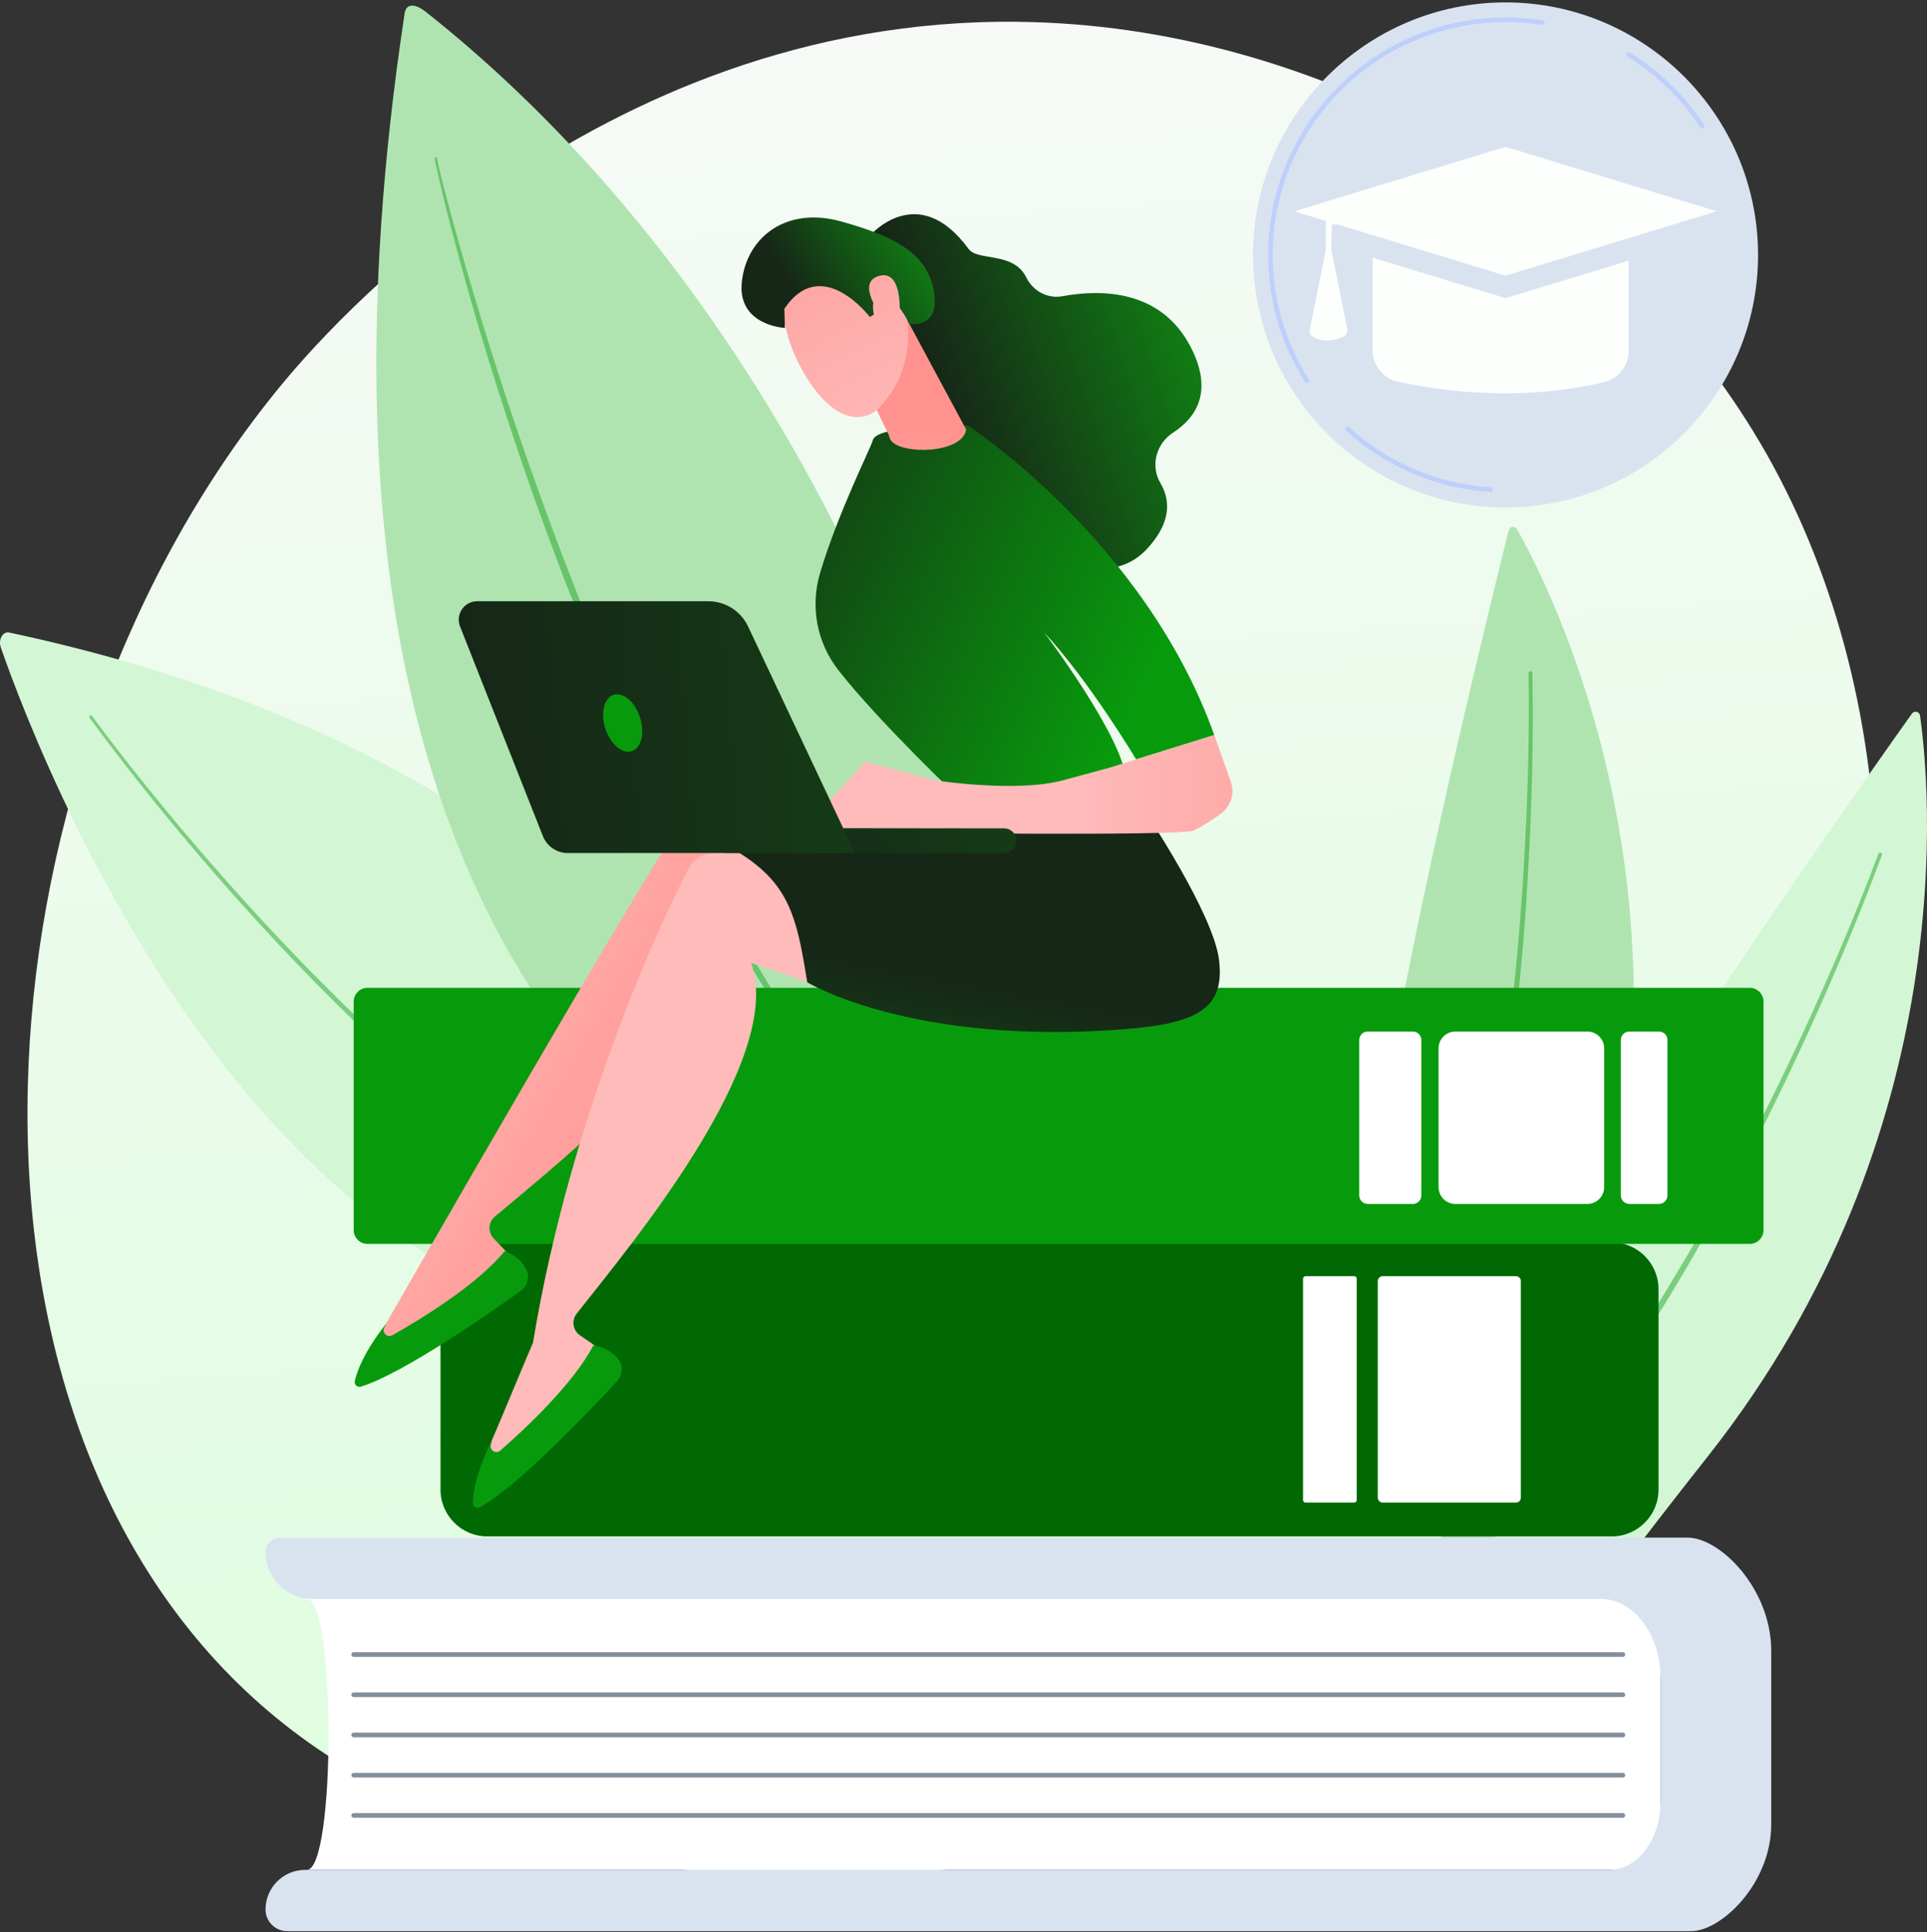 <svg width="400" height="401" viewBox="0 0 400 401" fill="none" xmlns="http://www.w3.org/2000/svg">
<rect x="0" y="0" width="400" height="401" fill="#333333" stroke="none"/>
<g clip-path="url(#clip0_4_1572)">
<path d="M373.462 265.62C334.577 356.511 231.93 395.551 151.505 388.895C129.546 387.078 85.363 383.421 50.865 350.797C-15.385 288.145 -5.181 157.184 58.241 80.083C66.408 70.155 122.94 3.631 211.037 4.52C275.536 5.172 320.807 41.607 326.313 46.146C333.266 51.88 348.604 65.505 362.427 87.123C394.906 137.915 397.761 208.82 373.462 265.618V265.62Z" fill="url(#paint0_linear_4_1572)"/>
<path d="M310.218 358.673C310.218 358.673 280.479 267.177 288.678 220.828C295.995 179.463 310.202 121.938 313.174 110.043C313.377 109.228 314.471 109.078 314.886 109.809C321.656 121.756 354.976 186.749 329.979 269.054C302.268 360.301 310.22 358.674 310.22 358.674L310.218 358.673Z" fill="#AFE4B1"/>
<path opacity="0.43" d="M318.081 139.665C318.354 153.306 317.971 166.934 317.22 180.547C316.461 194.158 315.22 207.744 313.476 221.268C312.587 228.029 311.552 234.769 310.384 241.49C309.189 248.205 307.821 254.891 306.295 261.541C304.716 268.18 302.963 274.779 300.97 281.313C298.928 287.83 296.655 294.278 294.081 300.612C293.926 300.993 293.492 301.176 293.113 301.021C292.733 300.867 292.55 300.432 292.704 300.053V300.051L292.708 300.043C295.292 293.769 297.579 287.373 299.636 280.9C301.646 274.411 303.42 267.849 305.021 261.243C306.57 254.623 307.962 247.967 309.183 241.277C310.377 234.582 311.437 227.861 312.354 221.121C314.154 207.634 315.45 194.078 316.268 180.493C317.077 166.91 317.519 153.287 317.306 139.689V139.681C317.303 139.466 317.473 139.29 317.688 139.287C317.902 139.285 318.078 139.453 318.081 139.666V139.665Z" fill="#089A0D"/>
<path d="M303.387 378.497C303.387 378.497 309.09 282.459 333.638 242.299C355.545 206.457 389.766 158.085 396.873 148.094C397.36 147.41 398.433 147.669 398.552 148.5C400.495 162.094 407.8 234.763 354.49 302.27C295.39 377.112 303.387 378.498 303.387 378.498V378.497Z" fill="#D3F6D4"/>
<path opacity="0.43" d="M390.632 177.463C385.907 190.264 380.577 202.813 374.911 215.212C369.236 227.607 363.123 239.803 356.564 251.758C353.269 257.728 349.845 263.627 346.307 269.457C342.743 275.274 339.03 280.998 335.183 286.633C331.29 292.237 327.249 297.743 323.01 303.097C318.731 308.421 314.262 313.593 309.553 318.551C309.27 318.848 308.8 318.861 308.503 318.578C308.205 318.295 308.192 317.825 308.475 317.527V317.524L308.483 317.519C313.177 312.619 317.641 307.499 321.919 302.223C326.158 296.915 330.204 291.453 334.107 285.887C337.964 280.29 341.689 274.6 345.268 268.818C348.822 263.019 352.263 257.151 355.577 251.209C362.174 239.309 368.329 227.162 374.047 214.812C379.758 202.461 385.139 189.938 389.904 177.2L389.907 177.193C389.981 176.993 390.204 176.891 390.405 176.966C390.605 177.04 390.708 177.262 390.632 177.463Z" fill="#089A0D"/>
<path d="M0.17 134.385C9.032 159.839 65.107 305.64 175.988 271.08C175.988 271.08 157.391 164.413 1.931 131.277C0.572 130.987 -0.409 132.723 0.17 134.385Z" fill="#D3F6D4"/>
<path opacity="0.43" d="M19.117 148.598C23.864 155.07 28.865 161.372 33.965 167.579C39.074 173.781 44.318 179.872 49.693 185.844C60.447 197.782 71.725 209.258 83.666 219.999C95.613 230.719 108.224 240.749 121.801 249.291C125.2 251.414 128.647 253.461 132.171 255.363C135.696 257.261 139.285 259.042 142.937 260.672C150.248 263.913 157.852 266.514 165.67 268.11H165.674C166.076 268.193 166.336 268.586 166.253 268.988C166.171 269.39 165.778 269.65 165.375 269.567H165.372C157.431 267.907 149.744 265.237 142.374 261.932C138.691 260.269 135.08 258.456 131.536 256.526C127.992 254.593 124.531 252.518 121.12 250.366C107.499 241.71 94.888 231.587 82.956 220.783C71.028 209.96 59.782 198.412 49.064 186.407C43.707 180.403 38.483 174.278 33.394 168.047C28.313 161.805 23.34 155.482 18.603 148.966C18.5 148.826 18.532 148.628 18.674 148.526C18.814 148.424 19.011 148.454 19.114 148.596L19.117 148.598Z" fill="#089A0D"/>
<path d="M83.993 2.755C84.337 0.49 86.451 0.933 88.248 2.353C186.623 80.093 225.34 226.043 199.904 267.962C199.904 267.962 46.608 249.468 83.993 2.755Z" fill="#AFE4B1"/>
<path opacity="0.43" d="M90.7 32.822C90.796 33.371 90.946 33.986 91.077 34.575L91.506 36.355L92.402 39.908C93.014 42.275 93.65 44.633 94.294 46.992C95.593 51.704 96.953 56.4 98.354 61.082C101.146 70.451 104.114 79.766 107.263 89.018C113.592 107.512 120.505 125.81 128.337 143.713C132.287 152.648 136.325 161.546 140.713 170.274C141.243 171.375 141.799 172.461 142.364 173.544L144.045 176.797L145.727 180.051C146.296 181.132 146.89 182.197 147.471 183.272C148.646 185.412 149.788 187.571 150.99 189.695L154.634 196.048C154.939 196.577 155.235 197.112 155.546 197.635L156.494 199.202L158.39 202.334L160.286 205.468C160.93 206.504 161.604 207.524 162.26 208.552L164.243 211.631C164.912 212.652 165.544 213.698 166.251 214.693L170.403 220.728C176.038 228.703 182.056 236.407 188.503 243.753H188.505C188.593 243.856 188.583 244.009 188.482 244.096C188.383 244.183 188.233 244.174 188.144 244.079C181.504 236.876 175.372 229.218 169.587 221.309L165.361 215.296C164.642 214.304 163.997 213.262 163.315 212.244L161.295 209.175C160.624 208.15 159.94 207.133 159.282 206.101L157.348 202.978L155.414 199.854L154.446 198.291C154.127 197.768 153.825 197.236 153.514 196.709C143.552 179.831 134.803 162.258 126.997 144.295L124.105 137.543L121.316 130.748C120.371 128.49 119.505 126.199 118.598 123.926L117.252 120.51L115.951 117.076C112.465 107.925 109.169 98.704 106.112 89.403C103.047 80.105 100.128 70.759 97.453 61.343C96.122 56.632 94.835 51.91 93.606 47.172C92.999 44.802 92.398 42.429 91.822 40.05L90.978 36.476L90.577 34.683C90.454 34.077 90.314 33.502 90.216 32.843C90.197 32.712 90.288 32.59 90.418 32.57C90.547 32.552 90.667 32.639 90.69 32.766L90.698 32.819L90.7 32.822Z" fill="#089A0D"/>
<path d="M63.687 388.072H344.667V331.835H63.687C69.702 331.835 69.702 388.072 63.687 388.072Z" fill="white"/>
<path d="M344.667 373.999V348.262C344.667 339.19 339.115 331.835 332.265 331.835H64.873C59.486 331.835 55.12 327.469 55.12 322.082C55.12 320.445 56.447 319.118 58.083 319.118H350.324C357.026 319.118 367.667 329.656 367.667 342.654V378.598C367.667 390.854 357.336 400.789 351.018 400.789H59.619C57.133 400.789 55.118 398.773 55.118 396.288C55.118 391.751 58.797 388.072 63.334 388.072H334.042C339.91 388.072 344.667 381.772 344.667 373.999Z" fill="#D9E3F0"/>
<path d="M336.874 343.858H73.417C73.15 343.858 72.934 343.642 72.934 343.375C72.934 343.107 73.15 342.891 73.417 342.891H336.874C337.142 342.891 337.358 343.107 337.358 343.375C337.358 343.642 337.142 343.858 336.874 343.858Z" fill="#848E9C"/>
<path d="M336.874 352.205H73.417C73.15 352.205 72.934 351.989 72.934 351.722C72.934 351.455 73.15 351.239 73.417 351.239H336.874C337.142 351.239 337.358 351.455 337.358 351.722C337.358 351.989 337.142 352.205 336.874 352.205Z" fill="#848E9C"/>
<path d="M336.874 360.553H73.417C73.15 360.553 72.934 360.337 72.934 360.069C72.934 359.802 73.15 359.586 73.417 359.586H336.874C337.142 359.586 337.358 359.802 337.358 360.069C337.358 360.337 337.142 360.553 336.874 360.553Z" fill="#848E9C"/>
<path d="M336.874 368.9H73.417C73.15 368.9 72.934 368.684 72.934 368.417C72.934 368.149 73.15 367.934 73.417 367.934H336.874C337.142 367.934 337.358 368.149 337.358 368.417C337.358 368.684 337.142 368.9 336.874 368.9Z" fill="#848E9C"/>
<path d="M336.874 377.247H73.417C73.15 377.247 72.934 377.032 72.934 376.764C72.934 376.497 73.15 376.281 73.417 376.281H336.874C337.142 376.281 337.358 376.497 337.358 376.764C337.358 377.032 337.142 377.247 336.874 377.247Z" fill="#848E9C"/>
<path d="M334.553 257.834H101.156C95.79 257.834 91.44 262.184 91.44 267.55V309.147C91.44 314.513 95.79 318.863 101.156 318.863H334.553C339.919 318.863 344.268 314.513 344.268 309.147V267.55C344.268 262.184 339.919 257.834 334.553 257.834Z" fill="#006904"/>
<path d="M287.03 311.849H314.661C315.233 311.849 315.696 311.385 315.696 310.814V265.883C315.696 265.311 315.233 264.848 314.661 264.848H287.03C286.458 264.848 285.995 265.311 285.995 265.883V310.814C285.995 311.385 286.458 311.849 287.03 311.849Z" fill="white"/>
<path d="M281.101 311.849H271.005C270.715 311.849 270.481 311.614 270.481 311.324V265.372C270.481 265.082 270.715 264.848 271.005 264.848H281.101C281.392 264.848 281.626 265.082 281.626 265.372V311.324C281.626 311.614 281.392 311.849 281.101 311.849Z" fill="white"/>
<path d="M76.291 258.157L363.191 258.157C364.777 258.157 366.063 256.872 366.063 255.285V207.881C366.063 206.295 364.777 205.009 363.191 205.009L76.291 205.009C74.705 205.009 73.419 206.295 73.419 207.881V255.285C73.419 256.872 74.705 258.157 76.291 258.157Z" fill="#089A0D"/>
<path d="M329.488 214.076H302.111C300.177 214.076 298.61 215.643 298.61 217.577V246.368C298.61 248.301 300.177 249.869 302.111 249.869H329.488C331.421 249.869 332.989 248.301 332.989 246.368V217.577C332.989 215.643 331.421 214.076 329.488 214.076Z" fill="white"/>
<path d="M293.266 214.076H283.915C282.935 214.076 282.141 214.87 282.141 215.85V248.095C282.141 249.074 282.935 249.869 283.915 249.869H293.266C294.246 249.869 295.04 249.074 295.04 248.095V215.85C295.04 214.87 294.246 214.076 293.266 214.076Z" fill="white"/>
<path d="M344.347 214.075H338.223C337.243 214.075 336.448 214.87 336.448 215.85V248.094C336.448 249.074 337.243 249.868 338.223 249.868H344.347C345.327 249.868 346.121 249.074 346.121 248.094V215.85C346.121 214.87 345.327 214.075 344.347 214.075Z" fill="white"/>
<path d="M79.972 274.948C80.076 274.908 136.559 175.995 144.191 166.687C145.475 165.122 147.462 164.324 149.474 164.564L165.238 166.443L183.758 206.509L152.903 188.54C155.957 209.655 116.32 241.035 102.726 252.485C101.346 253.647 101.233 255.728 102.478 257.032L107.905 262.713C98.996 271.744 88.714 277.544 77.11 280.226L79.971 274.948H79.972Z" fill="url(#paint1_linear_4_1572)"/>
<path d="M104.767 259.648C104.767 259.648 108.231 260.768 109.403 263.851C109.964 265.327 109.359 266.999 108.077 267.919C102.374 272.004 83.56 285.197 74.878 287.78C74.166 287.992 73.49 287.348 73.65 286.624C74.096 284.606 75.537 280.579 80.179 274.684L79.763 275.526C79.236 276.592 80.397 277.701 81.433 277.117C87.24 273.839 99.067 266.665 104.767 259.647V259.648Z" fill="#089A0D"/>
<path d="M101.971 299.224C102.065 299.163 110.54 278.747 110.634 278.687C118.404 231.381 137.361 190.868 142.95 180.207C143.891 178.414 145.675 177.231 147.694 177.059L163.512 175.708L189.758 211.196L155.905 199.844C163.169 219.904 130.703 258.656 119.708 272.621C118.591 274.038 118.902 276.099 120.387 277.124L126.852 281.589C119.954 292.236 111.059 299.996 100.238 304.971L101.971 299.224Z" fill="url(#paint2_linear_4_1572)"/>
<path d="M123.156 279.223C123.156 279.223 126.774 279.617 128.547 282.401C129.395 283.733 129.142 285.491 128.071 286.652C123.313 291.807 107.559 308.534 99.58 312.821C98.926 313.173 98.134 312.68 98.144 311.936C98.172 309.87 98.768 305.635 102.121 298.923L101.883 299.832C101.583 300.983 102.944 301.835 103.841 301.053C108.864 296.668 118.994 287.248 123.157 279.221L123.156 279.223Z" fill="#089A0D"/>
<path d="M237.56 168.234C237.56 168.234 251.87 189.518 253.044 199.228C254.218 208.936 249.087 212.294 234.109 213.532C189.537 217.217 167.565 203.858 167.565 203.858C164.516 184.417 162.347 179.472 136.882 168.902C136.882 168.902 169.091 171.459 175.572 168.943C182.054 166.427 237.56 168.233 237.56 168.233V168.234Z" fill="url(#paint3_linear_4_1572)"/>
<path d="M180.495 48.985C180.495 48.985 190.462 37.192 201.058 51.661C202.976 54.282 210.349 52.12 213.051 57.604C214.446 60.436 217.46 62.044 220.565 61.473C228.298 60.046 240.935 59.926 247.175 72.043C251.939 81.291 248.261 86.705 243.5 89.79C240.003 92.056 238.755 96.658 240.869 100.249C242.898 103.693 243.28 108.358 238.042 113.971C226.306 126.55 203.074 105.988 203.074 105.988L184.627 62.399L180.496 48.985H180.495Z" fill="url(#paint4_linear_4_1572)"/>
<path d="M198.859 165.416C198.859 165.416 182.194 149.549 173.993 139.039C169.558 133.357 168.166 125.878 170.217 118.97C173.963 106.352 180.617 93.284 181.225 91.25C182.156 88.132 200.841 88.262 200.841 88.262C200.841 88.262 237.609 112.125 252.056 152.547L235.832 157.598C235.832 157.598 226.232 141.492 216.746 131.252C216.746 131.252 233.16 152.934 233.737 161.811L198.861 165.415L198.859 165.416Z" fill="url(#paint5_linear_4_1572)"/>
<path d="M167.108 171.679L179.63 158.055L194.09 161.949C194.09 161.949 210.949 164.561 220.599 161.949L230.249 159.338L252.055 152.548L255.479 162.227C256.348 164.684 255.474 167.412 253.35 168.922C251.463 170.263 249.253 171.735 247.843 172.353C244.971 173.609 181.694 172.75 181.694 172.75L167.109 171.679H167.108Z" fill="url(#paint6_linear_4_1572)"/>
<path d="M187.997 65.797L200.555 89.15C199.726 94.248 186.886 94.391 184.903 91.347C184.702 91.037 184.586 90.679 184.509 90.318L176.996 74.713C176.673 73.192 180.845 68.066 182.217 67.334L187.209 64.676C189.131 63.653 181.111 63.573 187.996 65.796L187.997 65.797Z" fill="url(#paint7_linear_4_1572)"/>
<path d="M162.582 60.316C162.582 60.316 161.163 68.206 167.365 78.238C173.567 88.269 179.741 87.816 182.879 84.239C186.016 80.662 189.774 74.704 188.064 64.698C186.354 54.692 164.723 50.256 162.582 60.316Z" fill="url(#paint8_linear_4_1572)"/>
<path d="M180.556 65.784C180.556 65.784 170.514 52.595 162.806 64.093L162.936 68.064C162.936 68.064 152.912 67.596 153.998 58.356C155.085 49.117 163.269 42.803 174.616 45.962C185.963 49.12 192.592 52.714 193.873 60.591C195.154 68.468 188.722 67.181 188.722 67.181C188.722 67.181 186.264 61.746 183.298 61.374C180.332 61.002 181.404 65.303 181.404 65.303L180.556 65.784Z" fill="url(#paint9_linear_4_1572)"/>
<path d="M182.86 65.433C182.86 65.433 177.66 58.684 182.393 57.282C187.128 55.882 186.951 63.896 186.642 66.878L182.859 65.433H182.86Z" fill="url(#paint10_linear_4_1572)"/>
<path d="M208.556 177.07C208.512 177.072 208.468 177.073 208.423 177.073L150.829 177.01C149.405 177.01 148.253 175.854 148.254 174.43C148.254 173.006 149.415 171.829 150.835 171.855L208.429 171.918C209.853 171.918 211.005 173.075 211.004 174.498C211.002 175.878 209.917 177.003 208.555 177.07H208.556Z" fill="url(#paint11_linear_4_1572)"/>
<path d="M99.056 124.778H147.02C150.559 124.778 153.78 126.82 155.289 130.021L177.464 177.039H117.856C115.576 177.039 113.528 175.645 112.69 173.525L95.495 130.016C94.501 127.503 96.354 124.778 99.057 124.778H99.056Z" fill="url(#paint12_linear_4_1572)"/>
<path d="M132.847 148.887C133.887 152.117 133.119 155.253 131.132 155.892C129.145 156.531 126.691 154.433 125.652 151.203C124.613 147.974 125.38 144.837 127.368 144.198C129.355 143.559 131.808 145.658 132.847 148.887Z" fill="#089A0D"/>
<path d="M312.515 105.327C283.615 105.327 260.102 81.814 260.102 52.913C260.102 24.013 283.615 0.5 312.515 0.5C341.416 0.5 364.929 24.013 364.929 52.913C364.929 81.814 341.416 105.327 312.515 105.327Z" fill="#D9E3F0"/>
<path d="M271.264 79.478C271.104 79.478 270.947 79.4 270.855 79.254C265.869 71.385 263.233 62.276 263.233 52.914C263.233 25.74 285.342 3.631 312.515 3.631C312.972 3.631 313.423 3.635 313.875 3.649C316.004 3.707 318.147 3.904 320.24 4.233C320.504 4.274 320.684 4.521 320.643 4.786C320.601 5.049 320.354 5.229 320.09 5.188C318.037 4.865 315.937 4.672 313.846 4.616C313.403 4.602 312.962 4.597 312.515 4.597C285.875 4.597 264.201 26.271 264.201 52.912C264.201 62.092 266.784 71.021 271.673 78.735C271.816 78.961 271.749 79.26 271.523 79.403C271.443 79.454 271.353 79.478 271.264 79.478Z" fill="#BDD0FB"/>
<path d="M309.392 102.097C309.382 102.097 309.37 102.097 309.36 102.097C301.119 101.577 293.086 98.964 286.129 94.539C283.766 93.04 281.513 91.324 279.433 89.44C279.234 89.261 279.22 88.955 279.399 88.756C279.577 88.559 279.883 88.543 280.082 88.722C282.122 90.569 284.331 92.252 286.648 93.723C293.467 98.059 301.343 100.621 309.422 101.131C309.688 101.148 309.891 101.377 309.874 101.644C309.858 101.9 309.645 102.097 309.392 102.097Z" fill="#BDD0FB"/>
<path d="M353.295 26.586C353.138 26.586 352.983 26.509 352.89 26.369C349.018 20.49 343.804 15.432 337.812 11.744C337.585 11.604 337.515 11.306 337.654 11.079C337.794 10.852 338.093 10.78 338.318 10.92C344.43 14.683 349.747 19.841 353.697 25.837C353.844 26.06 353.782 26.36 353.559 26.507C353.478 26.562 353.385 26.587 353.293 26.587L353.295 26.586Z" fill="#BDD0FB"/>
<path d="M312.515 30.489L268.69 43.848L312.515 57.207L356.34 43.848L312.515 30.489Z" fill="#FDFFFD"/>
<path d="M312.516 61.889L284.933 53.481V72.688C284.933 75.84 287.137 78.566 290.221 79.221C305.033 82.362 319.276 82.459 332.914 79.324C335.935 78.629 338.065 75.923 338.065 72.822V54.101L312.516 61.89V61.889Z" fill="#FDFFFD"/>
<path d="M278.84 69.856C276.444 70.921 274.348 70.942 272.554 69.923C272.029 69.624 271.767 69.012 271.888 68.42L275.789 49.026L279.66 68.275C279.792 68.928 279.452 69.587 278.841 69.857L278.84 69.856Z" fill="#FDFFFD"/>
<path d="M312.515 41.868L275.22 45.831V52.302H276.325L276.439 46.632L312.515 41.868Z" fill="#FDFFFD"/>
</g>
<defs>
<linearGradient id="paint0_linear_4_1572" x1="203.885" y1="434.511" x2="170.162" y2="-36.489" gradientUnits="userSpaceOnUse">
<stop stop-color="#DAFEDB"/>
<stop offset="1" stop-color="#F9F9F9"/>
</linearGradient>
<linearGradient id="paint1_linear_4_1572" x1="66.432" y1="192.09" x2="155.479" y2="242.916" gradientUnits="userSpaceOnUse">
<stop stop-color="#FEBBBA"/>
<stop offset="1" stop-color="#FF928E"/>
</linearGradient>
<linearGradient id="paint2_linear_4_1572" x1="75.047" y1="204.765" x2="-229.626" y2="14.036" gradientUnits="userSpaceOnUse">
<stop stop-color="#FEBBBA"/>
<stop offset="1" stop-color="#FF928E"/>
</linearGradient>
<linearGradient id="paint3_linear_4_1572" x1="189.527" y1="201.727" x2="172.489" y2="293.925" gradientUnits="userSpaceOnUse">
<stop stop-color="#162717"/>
<stop offset="1" stop-color="#089A0D"/>
</linearGradient>
<linearGradient id="paint4_linear_4_1572" x1="255.657" y1="56.688" x2="193.88" y2="77.437" gradientUnits="userSpaceOnUse">
<stop stop-color="#0F9113"/>
<stop offset="1" stop-color="#162717"/>
</linearGradient>
<linearGradient id="paint5_linear_4_1572" x1="178.511" y1="23.084" x2="272.404" y2="67.271" gradientUnits="userSpaceOnUse">
<stop stop-color="#162717"/>
<stop offset="1" stop-color="#089A0D"/>
</linearGradient>
<linearGradient id="paint6_linear_4_1572" x1="222.395" y1="162.793" x2="311.099" y2="162.793" gradientUnits="userSpaceOnUse">
<stop stop-color="#FEBBBA"/>
<stop offset="1" stop-color="#FF928E"/>
</linearGradient>
<linearGradient id="paint7_linear_4_1572" x1="186.244" y1="120.347" x2="188.295" y2="88.395" gradientUnits="userSpaceOnUse">
<stop stop-color="#FEBBBA"/>
<stop offset="1" stop-color="#FF928E"/>
</linearGradient>
<linearGradient id="paint8_linear_4_1572" x1="189.291" y1="93.369" x2="150.692" y2="19.5" gradientUnits="userSpaceOnUse">
<stop stop-color="#FEBBBA"/>
<stop offset="1" stop-color="#FF928E"/>
</linearGradient>
<linearGradient id="paint9_linear_4_1572" x1="197.686" y1="48.95" x2="168.971" y2="66.978" gradientUnits="userSpaceOnUse">
<stop stop-color="#0F9113"/>
<stop offset="1" stop-color="#162717"/>
</linearGradient>
<linearGradient id="paint10_linear_4_1572" x1="198.126" y1="88.752" x2="159.528" y2="14.883" gradientUnits="userSpaceOnUse">
<stop stop-color="#FEBBBA"/>
<stop offset="1" stop-color="#FF928E"/>
</linearGradient>
<linearGradient id="paint11_linear_4_1572" x1="150.292" y1="174.803" x2="377.172" y2="28.922" gradientUnits="userSpaceOnUse">
<stop stop-color="#162717"/>
<stop offset="1" stop-color="#0F9113"/>
</linearGradient>
<linearGradient id="paint12_linear_4_1572" x1="97.894" y1="154.307" x2="515.228" y2="119.189" gradientUnits="userSpaceOnUse">
<stop stop-color="#162717"/>
<stop offset="1" stop-color="#0F9113"/>
</linearGradient>
<clipPath id="clip0_4_1572">
<rect width="400" height="400.289" fill="white" transform="translate(0 0.5)"/>
</clipPath>
</defs>
</svg>
